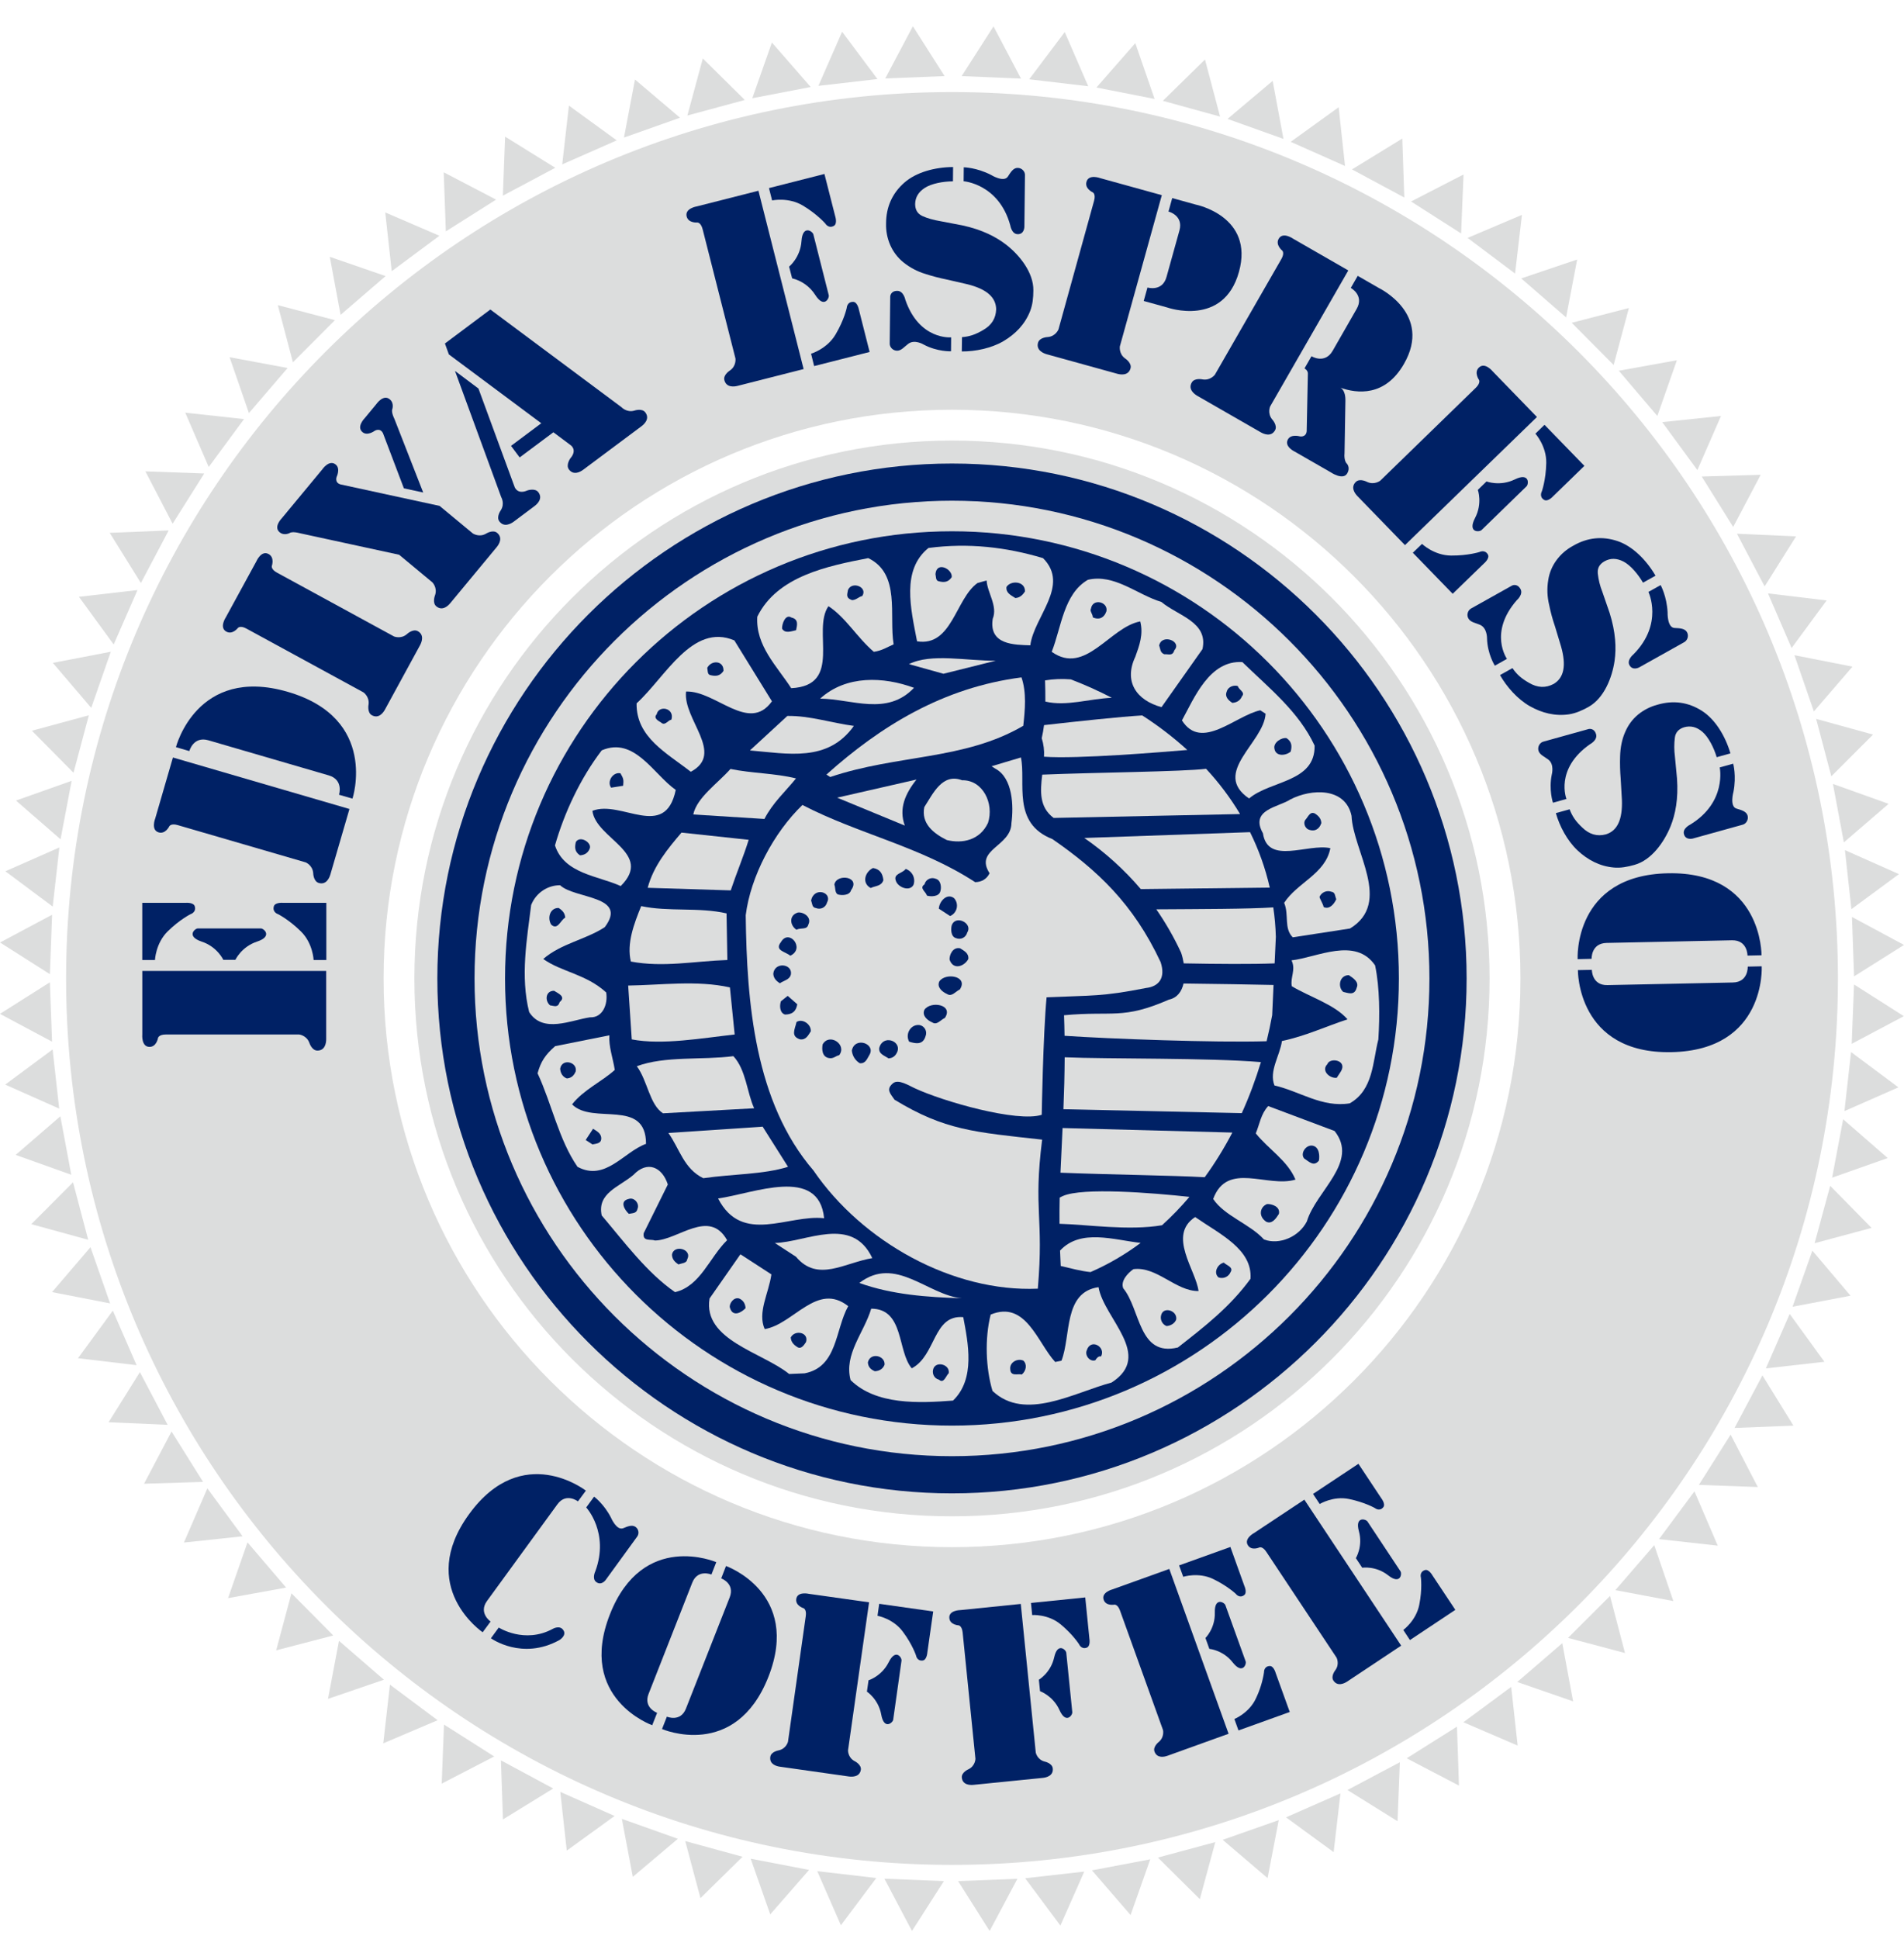 <svg width="56" height="57" viewBox="0 0 56 57" fill="none" xmlns="http://www.w3.org/2000/svg">
<g clip-path="url(#clip0_238_11811)">
<mask id="mask0_238_11811" style="mask-type:luminance" maskUnits="userSpaceOnUse" x="-104" y="-148" width="263" height="373">
<path d="M-103.884 -147.871H158.526V224.531H-103.884V-147.871Z" fill="white"/>
</mask>
<g mask="url(#mask0_238_11811)">
<path d="M27.998 45.488C18.767 45.488 11.282 38.001 11.282 28.768C11.282 19.534 18.767 12.047 27.998 12.047C37.233 12.047 44.719 19.534 44.719 28.768C44.719 38.001 37.233 45.488 27.998 45.488ZM54.057 28.768C54.057 14.376 42.389 2.707 27.998 2.707C13.61 2.707 1.944 14.376 1.944 28.768C1.944 43.16 13.61 54.829 27.998 54.829C42.389 54.829 54.057 43.16 54.057 28.768Z" fill="#DCDDDD"/>
<path d="M27.998 44.581C36.73 44.581 43.811 37.502 43.811 28.768C43.811 20.033 36.73 12.953 27.998 12.953C19.267 12.953 12.188 20.033 12.188 28.768C12.188 37.502 19.267 44.581 27.998 44.581Z" fill="#DCDDDD"/>
<path d="M49.967 43.657L51.7 43.72L50.901 42.179L49.967 43.657ZM47.511 46.751L49.216 47.072L48.654 45.429L47.511 46.751ZM48.795 45.251L50.522 45.443L49.837 43.847L48.795 45.251ZM51.016 41.982L52.748 41.915L51.836 40.438L51.016 41.982ZM54.248 32.667L55.835 31.969L54.443 30.931L54.248 32.667ZM46.118 48.155L47.794 48.6L47.354 46.922L46.118 48.155ZM51.937 40.232L53.659 40.037L52.638 38.631L51.937 40.232ZM52.722 38.419L54.427 38.095L53.305 36.77L52.722 38.419ZM53.371 36.551L55.045 36.101L53.829 34.864L53.371 36.551ZM31.188 56.613L31.89 55.026L30.152 55.222L31.188 56.613ZM44.625 49.452L46.268 50.021L45.95 48.311L44.625 49.452ZM33.252 56.303L33.831 54.665L32.117 54.99L33.252 56.303ZM29.107 56.772L29.924 55.238L28.18 55.306L29.107 56.772ZM35.289 55.836L35.744 54.159L34.056 54.614L35.289 55.836ZM43.041 50.635L44.637 51.322L44.447 49.596L43.041 50.635ZM41.373 51.695L42.911 52.498L42.852 50.764L41.373 51.695ZM39.225 54.454L39.425 52.727L37.824 53.431L39.225 54.454ZM37.282 55.218L37.61 53.513L35.962 54.092L37.282 55.218ZM41.104 53.545L41.172 51.811L39.631 52.628L41.104 53.545ZM53.886 34.624L55.52 34.047L54.21 32.907L53.886 34.624ZM43.045 5.13L41.502 5.924L42.974 6.864L43.045 5.13ZM44.763 6.317L43.165 6.995L44.561 8.043L44.763 6.317ZM46.062 9.332L46.387 7.63L44.742 8.186L46.062 9.332ZM47.46 10.731L47.909 9.056L46.227 9.49L47.46 10.731ZM31.316 0.943L30.27 2.331L32.007 2.536L31.316 0.943ZM41.244 4.074L39.764 4.981L41.303 5.807L41.244 4.074ZM35.441 1.75L34.202 2.964L35.884 3.428L35.441 1.75ZM33.391 1.269L32.248 2.573L33.959 2.909L33.391 1.269ZM39.372 3.153L37.962 4.17L39.56 4.88L39.372 3.153ZM48.745 12.23L49.32 10.592L47.612 10.9L48.745 12.23ZM37.431 2.378L36.104 3.496L37.749 4.084L37.431 2.378ZM54.231 24.767L55.547 23.634L53.91 23.048L54.231 24.767ZM54.453 26.73L55.851 25.7L54.263 24.994L54.453 26.73ZM54.531 28.706L56 27.782L54.47 26.959L54.531 28.706ZM54.462 30.689L55.995 29.876L54.53 28.944L54.462 30.689ZM50.976 15.493L51.785 13.959L50.051 14.01L50.976 15.493ZM49.923 13.821L50.617 12.23L48.889 12.411L49.923 13.821ZM51.901 17.241L52.825 15.77L51.087 15.692L51.901 17.241ZM53.349 20.917L54.484 19.6L52.778 19.264L53.349 20.917ZM52.694 19.052L53.724 17.654L51.999 17.446L52.694 19.052ZM53.862 22.824L55.089 21.597L53.416 21.136L53.862 22.824ZM29.221 0.776L28.284 2.237L30.029 2.311L29.221 0.776Z" fill="#DCDDDD"/>
<path d="M18.612 55.181L19.937 54.062L18.29 53.476L18.612 55.181ZM12.991 52.44L14.535 51.641L13.059 50.704L12.991 52.44ZM14.793 53.492L16.271 52.583L14.733 51.756L14.793 53.492ZM16.67 54.409L18.076 53.391L16.479 52.683L16.67 54.409ZM26.823 56.772L27.761 55.306L26.012 55.235L26.823 56.772ZM11.273 51.255L12.871 50.576L11.469 49.53L11.273 51.255ZM24.732 56.604L25.773 55.215L24.037 55.014L24.732 56.604ZM20.602 55.806L21.84 54.59L20.154 54.129L20.602 55.806ZM22.654 56.284L23.796 54.977L22.079 54.647L22.654 56.284ZM3.319 38.534L2.294 39.933L4.017 40.137L3.319 38.534ZM1.467 28.88L-0.001 29.808L1.531 30.626L1.467 28.88ZM2.661 36.668L1.531 37.989L3.238 38.321L2.661 36.668ZM1.547 30.855L0.153 31.888L1.741 32.594L1.547 30.855ZM1.775 32.82L0.461 33.955L2.096 34.539L1.775 32.82ZM2.148 34.761L0.921 35.991L2.594 36.451L2.148 34.761ZM7.279 45.347L6.708 46.986L8.415 46.676L7.279 45.347ZM8.572 46.844L8.123 48.521L9.802 48.084L8.572 46.844ZM4.115 40.342L3.194 41.815L4.93 41.891L4.115 40.342ZM6.099 43.759L5.409 45.352L7.135 45.168L6.099 43.759ZM5.045 42.087L4.237 43.623L5.973 43.569L5.045 42.087ZM9.97 48.242L9.647 49.948L11.292 49.385L9.97 48.242ZM24.768 0.933L24.07 2.525L25.807 2.324L24.768 0.933ZM4.961 15.595L3.227 15.666L4.144 17.141L4.961 15.595ZM6.007 13.921L4.276 13.858L5.077 15.398L6.007 13.921ZM7.177 12.322L5.449 12.133L6.139 13.73L7.177 12.322ZM8.459 10.82L6.753 10.502L7.321 12.145L8.459 10.82ZM4.044 17.348L2.322 17.547L3.344 18.948L4.044 17.348ZM1.746 24.916L0.158 25.616L1.55 26.654L1.746 24.916ZM2.107 22.957L0.47 23.537L1.781 24.676L2.107 22.957ZM3.259 19.162L1.554 19.489L2.683 20.812L3.259 19.162ZM2.613 21.03L0.939 21.484L2.162 22.72L2.613 21.03ZM9.851 9.413L8.172 8.972L8.615 10.651L9.851 9.413ZM20.671 1.719L20.217 3.396L21.906 2.939L20.671 1.719ZM22.703 1.25L22.126 2.888L23.844 2.558L22.703 1.25ZM11.341 8.117L9.7 7.551L10.017 9.257L11.341 8.117ZM26.849 0.772L26.037 2.307L27.782 2.237L26.849 0.772ZM1.532 26.894L0.001 27.71L1.467 28.641L1.532 26.894ZM18.676 2.338L18.352 4.045L20 3.461L18.676 2.338ZM14.591 5.869L13.051 5.066L13.113 6.803L14.591 5.869ZM12.924 6.932L11.331 6.246L11.521 7.973L12.924 6.932ZM14.856 4.017L14.79 5.753L16.331 4.933L14.856 4.017ZM16.733 3.105L16.536 4.833L18.139 4.127L16.733 3.105Z" fill="#DCDDDD"/>
<path d="M27.998 41.914C35.259 41.914 41.144 36.027 41.144 28.767C41.144 21.505 35.259 15.62 27.998 15.62C20.738 15.62 14.854 21.505 14.854 28.767C14.854 36.027 20.738 41.914 27.998 41.914Z" fill="#002165"/>
<path d="M35.367 19.085L34.162 20.791C33.415 20.587 33.049 20.033 33.391 19.311C33.511 18.98 33.634 18.649 33.536 18.27C32.634 18.44 31.925 19.87 30.933 19.164C31.22 18.434 31.282 17.465 31.995 17.047C32.777 16.862 33.447 17.485 34.157 17.697C34.648 18.108 35.544 18.284 35.367 19.085Z" fill="#DCDDDD"/>
<path d="M38.665 21.921C38.684 23.006 37.37 22.94 36.737 23.476C35.623 22.717 37.174 21.835 37.223 20.984L37.067 20.883C36.337 21.038 35.337 22.091 34.763 21.18C35.121 20.531 35.57 19.404 36.54 19.466C37.333 20.236 38.205 20.93 38.665 21.921Z" fill="#DCDDDD"/>
<path d="M30.303 18.973C29.841 18.957 29.077 18.964 29.198 18.193C29.351 17.817 29.037 17.424 29.018 17.066L28.749 17.142C28.101 17.605 28.001 19.021 26.972 18.855C26.785 17.884 26.509 16.757 27.308 16.111C28.48 15.956 29.594 16.085 30.678 16.41C31.478 17.215 30.41 18.128 30.303 18.973Z" fill="#DCDDDD"/>
<path d="M39.751 23.985C39.797 25.026 40.958 26.536 39.706 27.299L38.022 27.558C37.755 27.293 37.918 26.895 37.769 26.544C38.158 25.945 38.984 25.694 39.128 24.937C38.467 24.791 37.287 25.442 37.145 24.498C36.749 23.799 37.614 23.731 37.948 23.506C38.568 23.184 39.572 23.143 39.751 23.985Z" fill="#DCDDDD"/>
<path d="M26.283 18.944C26.109 19.018 25.942 19.131 25.701 19.164C25.212 18.75 24.877 18.154 24.366 17.822C23.87 18.539 24.803 20.156 23.271 20.233C22.844 19.576 22.221 18.982 22.273 18.131C22.861 16.936 24.346 16.641 25.537 16.409C26.496 16.873 26.142 18.096 26.283 18.944Z" fill="#DCDDDD"/>
<path d="M40.54 30.56C40.372 31.207 40.397 32.043 39.698 32.439C38.885 32.572 38.227 32.083 37.484 31.914C37.316 31.49 37.644 31.041 37.704 30.607C38.399 30.46 38.99 30.18 39.633 29.969C39.253 29.533 38.541 29.321 37.995 28.997C37.941 28.743 38.121 28.512 37.986 28.235C38.734 28.152 39.863 27.533 40.444 28.383C40.582 29.041 40.584 29.863 40.54 30.56Z" fill="#DCDDDD"/>
<path d="M22.704 20.619C22.026 21.567 21.05 20.301 20.178 20.332C20.084 21.154 21.329 22.153 20.317 22.691C19.606 22.135 18.708 21.677 18.723 20.679C19.573 19.907 20.361 18.307 21.598 18.828L22.704 20.619Z" fill="#DCDDDD"/>
<path d="M38.438 35.909C38.21 36.359 37.632 36.613 37.177 36.442C36.753 35.98 36.017 35.752 35.682 35.251C36.093 34.13 37.276 34.931 38.102 34.681C37.869 34.119 37.299 33.781 36.935 33.322C37.049 33.049 37.082 32.756 37.3 32.519L39.252 33.252C39.98 34.167 38.707 35.012 38.438 35.909Z" fill="#DCDDDD"/>
<path d="M19.875 23.224C19.562 24.724 18.27 23.506 17.424 23.839C17.523 24.659 19.235 25.08 18.256 26.051C17.601 25.75 16.595 25.695 16.323 24.856C16.596 23.899 17.07 22.882 17.698 22.061C18.661 21.647 19.223 22.77 19.875 23.224Z" fill="#DCDDDD"/>
<path d="M36.779 37.598C36.171 38.432 35.415 39.013 34.644 39.617C33.482 39.9 33.547 38.492 33.036 37.876C32.952 37.663 33.171 37.427 33.336 37.314C34.025 37.225 34.581 37.966 35.251 37.958C35.176 37.344 34.33 36.321 35.151 35.782C35.868 36.281 36.843 36.725 36.779 37.598Z" fill="#DCDDDD"/>
<path d="M17.787 27.259C17.232 27.624 16.494 27.743 15.978 28.195C16.517 28.579 17.236 28.636 17.829 29.179C17.886 29.531 17.721 29.928 17.353 29.91C16.796 29.991 15.967 30.395 15.563 29.754C15.301 28.702 15.496 27.628 15.622 26.608C15.772 26.232 16.129 26.023 16.474 26.027C16.904 26.433 18.488 26.327 17.787 27.259Z" fill="#DCDDDD"/>
<path d="M32.693 40.648C31.588 40.941 30.146 41.799 29.191 40.894C28.992 40.228 28.96 39.355 29.137 38.65C30.174 38.22 30.517 39.485 31.035 40.043L31.22 40.005C31.505 39.277 31.271 37.989 32.31 37.844C32.466 38.765 33.937 39.849 32.693 40.648Z" fill="#DCDDDD"/>
<path d="M18.082 31.457C17.697 31.805 17.172 32.032 16.826 32.469C17.432 33.084 18.999 32.276 19.001 33.63C18.344 33.866 17.804 34.745 16.986 34.306C16.433 33.506 16.231 32.46 15.811 31.556C15.907 31.209 16.038 31.01 16.329 30.757L17.923 30.439C17.9 30.769 18.027 31.105 18.082 31.457Z" fill="#DCDDDD"/>
<path d="M28.03 41.178C27.032 41.255 25.765 41.313 25.017 40.575C24.817 39.812 25.411 39.189 25.624 38.476C26.599 38.479 26.386 39.729 26.817 40.23C27.538 39.849 27.436 38.648 28.331 38.725C28.473 39.48 28.696 40.539 28.03 41.178Z" fill="#DCDDDD"/>
<path d="M18.933 36.255C18.893 36.513 19.141 36.423 19.265 36.472C19.933 36.464 20.862 35.522 21.385 36.463C20.862 36.975 20.601 37.813 19.854 37.99C19.026 37.419 18.357 36.511 17.697 35.734C17.557 35.076 18.208 34.9 18.629 34.544C19.035 34.113 19.475 34.307 19.642 34.825L18.933 36.255Z" fill="#DCDDDD"/>
<path d="M24.947 38.402C24.56 39.097 24.637 40.188 23.666 40.377L23.21 40.396C22.425 39.758 20.669 39.403 20.869 38.177L21.777 36.877L22.688 37.468C22.611 38.02 22.273 38.588 22.491 39.076C23.341 38.936 24.032 37.679 24.947 38.402Z" fill="#DCDDDD"/>
<path d="M26.734 19.526C27.39 19.197 28.433 19.434 29.29 19.425L27.748 19.809L26.734 19.526Z" fill="#DCDDDD"/>
<path d="M30.096 21.339C28.362 22.354 26.397 22.178 24.418 22.845L24.307 22.773C25.897 21.349 27.738 20.213 30.044 19.916C30.195 20.36 30.149 20.867 30.096 21.339Z" fill="#DCDDDD"/>
<path d="M26.883 20.222C26.085 21.061 25.061 20.551 24.122 20.54C24.89 19.842 25.991 19.894 26.883 20.222Z" fill="#DCDDDD"/>
<path d="M30.954 24.67C32.267 25.579 33.332 26.567 34.136 28.287C34.291 28.757 34.079 29.006 33.705 29.048C32.403 29.304 32.143 29.261 30.782 29.321C30.679 30.426 30.639 32.776 30.639 32.776C29.924 33.007 27.738 32.386 26.896 31.991C26.749 31.928 26.417 31.707 26.257 31.855C26.046 32.035 26.198 32.164 26.309 32.332C27.791 33.232 28.652 33.285 30.651 33.506C30.388 35.606 30.706 35.767 30.524 37.888C28.027 37.996 25.363 36.516 23.925 34.413C22.2 32.409 21.963 29.48 21.933 26.906C22.076 25.766 22.759 24.477 23.601 23.667C25.251 24.523 27.063 24.882 28.681 25.936C28.873 25.933 29.024 25.843 29.105 25.674C28.648 24.968 29.742 24.89 29.748 24.201C29.815 23.709 29.792 22.873 29.274 22.599L29.164 22.528L30.027 22.27C30.183 23.001 29.748 24.201 30.954 24.67Z" fill="#DCDDDD"/>
<path d="M29.059 24.193C28.822 24.702 28.311 24.811 27.847 24.698C27.443 24.497 27.091 24.207 27.185 23.73C27.443 23.331 27.716 22.721 28.296 22.94C28.905 22.927 29.244 23.62 29.059 24.193Z" fill="#DCDDDD"/>
<path d="M25.114 21.342C24.346 22.422 23.164 22.155 22.056 22.064L23.158 21.049C23.826 21.04 24.444 21.254 25.114 21.342Z" fill="#DCDDDD"/>
<path d="M26.612 24.273L24.622 23.452L26.956 22.919C26.624 23.334 26.429 23.777 26.612 24.273Z" fill="#DCDDDD"/>
<path d="M23.412 22.886C23.095 23.278 22.725 23.605 22.483 24.078L20.39 23.946C20.496 23.446 21.113 23.029 21.484 22.608C22.121 22.739 22.789 22.731 23.412 22.886Z" fill="#DCDDDD"/>
<path d="M21.492 26.178L19.05 26.102C19.22 25.455 19.648 24.945 20.044 24.479L22.02 24.691C21.884 25.139 21.656 25.684 21.492 26.178Z" fill="#DCDDDD"/>
<path d="M21.393 28.225C20.426 28.257 19.511 28.45 18.555 28.27C18.426 27.744 18.646 27.161 18.859 26.64C19.662 26.813 20.547 26.666 21.369 26.854L21.393 28.225Z" fill="#DCDDDD"/>
<path d="M21.608 30.415C20.656 30.52 19.477 30.732 18.581 30.559L18.476 28.976C19.43 28.964 20.504 28.813 21.468 29.031L21.608 30.415Z" fill="#DCDDDD"/>
<path d="M22.181 32.584L19.5 32.732C19.101 32.474 19.049 31.778 18.73 31.348C19.563 31.039 20.641 31.172 21.57 31.052C21.942 31.451 21.972 32.133 22.181 32.584Z" fill="#DCDDDD"/>
<path d="M23.177 34.305C22.459 34.532 21.559 34.514 20.685 34.64C20.112 34.361 19.988 33.776 19.659 33.31L22.431 33.125L23.177 34.305Z" fill="#DCDDDD"/>
<path d="M24.239 35.817C23.183 35.697 21.83 36.613 21.12 35.236C22.157 35.093 24.084 34.265 24.239 35.817Z" fill="#DCDDDD"/>
<path d="M25.274 37.72C26.343 36.902 27.278 38.078 28.291 38.17C27.273 38.138 26.247 38.068 25.274 37.72Z" fill="#DCDDDD"/>
<path d="M25.656 36.99C24.842 37.123 24.049 37.712 23.411 36.949L22.789 36.545C23.72 36.52 25.061 35.721 25.656 36.99Z" fill="#DCDDDD"/>
<path d="M32.7 20.516C32.31 20.312 31.905 20.132 31.494 19.974C31.241 19.953 30.987 19.963 30.737 20.004C30.743 20.212 30.748 20.42 30.746 20.627C31.368 20.775 32.052 20.541 32.7 20.516Z" fill="#DCDDDD"/>
<path d="M34.921 22.05C34.508 21.675 34.064 21.335 33.595 21.034C32.952 21.072 31.7 21.206 30.707 21.319C30.691 21.448 30.668 21.577 30.639 21.704C30.695 21.88 30.718 22.064 30.706 22.248C31.693 22.32 34.178 22.111 34.921 22.05Z" fill="#DCDDDD"/>
<path d="M35.473 22.603C34.788 22.689 32.214 22.71 30.654 22.775C30.596 23.261 30.561 23.73 30.99 24.048L36.473 23.934C36.187 23.457 35.852 23.011 35.473 22.603Z" fill="#DCDDDD"/>
<path d="M36.766 24.466L31.891 24.637C32.508 25.064 33.066 25.569 33.553 26.14L37.346 26.096C37.218 25.531 37.023 24.984 36.766 24.466Z" fill="#DCDDDD"/>
<path d="M37.489 28.324L37.525 27.545C37.517 27.249 37.491 26.96 37.449 26.678C36.702 26.727 35.304 26.726 34.009 26.735C34.277 27.122 34.522 27.543 34.739 28.011C34.771 28.105 34.797 28.212 34.816 28.324C35.82 28.343 36.81 28.35 37.489 28.324Z" fill="#DCDDDD"/>
<path d="M34.38 29.39C33.011 29.986 32.742 29.715 31.295 29.849C31.302 30.057 31.308 30.258 31.31 30.453C32.635 30.543 35.726 30.658 37.253 30.613C37.315 30.359 37.37 30.104 37.417 29.847L37.457 28.959C36.801 28.946 35.819 28.926 34.81 28.916C34.757 29.148 34.627 29.337 34.38 29.39Z" fill="#DCDDDD"/>
<path d="M31.277 32.612L36.523 32.727C36.745 32.239 36.93 31.737 37.086 31.227C35.584 31.098 32.582 31.138 31.314 31.085C31.311 31.594 31.298 32.103 31.277 32.612Z" fill="#DCDDDD"/>
<path d="M31.19 34.478C32.64 34.536 34.498 34.558 35.433 34.611C35.734 34.198 36.005 33.758 36.245 33.298L31.252 33.165C31.23 33.607 31.209 34.04 31.19 34.478Z" fill="#DCDDDD"/>
<path d="M31.258 35.165C31.227 35.179 31.196 35.194 31.167 35.212C31.162 35.462 31.159 35.717 31.162 35.98C31.959 36.001 33.204 36.19 34.177 36.023C34.462 35.765 34.732 35.486 34.983 35.189C33.904 35.071 31.834 34.904 31.258 35.165Z" fill="#DCDDDD"/>
<path d="M31.178 36.768C31.183 36.916 31.19 37.068 31.198 37.221C31.497 37.289 31.791 37.373 32.075 37.4C32.602 37.169 33.095 36.882 33.549 36.542C32.764 36.456 31.783 36.115 31.178 36.768Z" fill="#DCDDDD"/>
<path d="M34.542 19.115C34.486 19.298 34.374 19.227 34.243 19.235C34.115 19.186 34.13 19.067 34.092 18.98C34.169 18.619 34.773 18.855 34.542 19.115Z" fill="#002165"/>
<path d="M36.529 20.471C36.478 20.596 36.375 20.656 36.245 20.665C36.133 20.593 36.017 20.484 36.079 20.337C36.122 20.176 36.307 20.136 36.407 20.171C36.432 20.282 36.637 20.352 36.529 20.471Z" fill="#002165"/>
<path d="M32.542 17.971C32.471 18.178 32.311 18.231 32.142 18.151C32.142 18.056 32.043 17.962 32.087 17.896C32.136 17.579 32.597 17.692 32.542 17.971Z" fill="#002165"/>
<path d="M37.961 22.098C37.815 22.223 37.516 22.249 37.483 22.008C37.446 21.825 37.702 21.675 37.839 21.702C37.995 21.804 38.004 21.936 37.961 22.098Z" fill="#002165"/>
<path d="M30.146 17.389C30.073 17.5 29.995 17.573 29.863 17.583C29.729 17.496 29.582 17.433 29.602 17.257C29.73 17.055 30.156 17.082 30.146 17.389Z" fill="#002165"/>
<path d="M27.992 16.968C27.891 17.122 27.762 17.131 27.601 17.087C27.518 17.067 27.53 16.949 27.514 16.877C27.548 16.489 28.02 16.733 27.992 16.968Z" fill="#002165"/>
<path d="M38.863 24.199C38.794 24.405 38.635 24.46 38.465 24.38C38.377 24.323 38.331 24.198 38.388 24.11C38.48 24.013 38.524 23.851 38.671 23.916C38.782 23.987 38.856 24.067 38.863 24.199Z" fill="#002165"/>
<path d="M39.302 26.437C39.237 26.584 39.1 26.747 38.931 26.668C38.907 26.559 38.824 26.441 38.809 26.37C38.837 26.305 38.888 26.252 38.953 26.224C39.019 26.195 39.092 26.193 39.159 26.218C39.277 26.232 39.262 26.349 39.302 26.437Z" fill="#002165"/>
<path d="M25.36 17.524C25.25 17.548 25.193 17.637 25.061 17.645C24.856 17.574 24.927 17.463 24.94 17.347C25.054 17.073 25.532 17.259 25.36 17.524Z" fill="#002165"/>
<path d="M39.901 29.042C39.838 29.285 39.648 29.191 39.508 29.163C39.342 29.027 39.385 28.674 39.671 28.67C39.802 28.757 39.981 28.873 39.901 29.042Z" fill="#002165"/>
<path d="M23.414 18.529C23.267 18.56 23.093 18.636 23.002 18.483C22.994 18.35 23.101 18.04 23.276 18.156C23.499 18.205 23.443 18.388 23.414 18.529Z" fill="#002165"/>
<path d="M39.445 31.489L39.316 31.688C39.109 31.713 38.851 31.48 39.039 31.288C39.109 31.082 39.624 31.164 39.445 31.489Z" fill="#002165"/>
<path d="M21.279 19.725C21.178 19.881 21.046 19.889 20.885 19.847C20.803 19.826 20.817 19.709 20.802 19.635C20.924 19.399 21.291 19.416 21.279 19.725Z" fill="#002165"/>
<path d="M27.656 26.209C27.614 26.37 27.364 26.366 27.26 26.33C27.238 26.22 27.024 26.111 27.192 26.001C27.2 25.967 27.215 25.935 27.237 25.908C27.259 25.881 27.287 25.858 27.318 25.843C27.349 25.827 27.383 25.818 27.418 25.817C27.453 25.816 27.488 25.823 27.52 25.836C27.682 25.878 27.693 26.106 27.656 26.209Z" fill="#002165"/>
<path d="M19.748 21.157C19.638 21.181 19.559 21.351 19.442 21.242C19.376 21.198 19.205 21.12 19.314 21.001C19.371 20.722 19.847 20.811 19.748 21.157Z" fill="#002165"/>
<path d="M27.944 26.932L27.613 26.716C27.623 26.503 27.855 26.243 28.063 26.409C28.098 26.448 28.123 26.495 28.136 26.546C28.149 26.597 28.149 26.65 28.138 26.701C28.126 26.753 28.102 26.8 28.069 26.84C28.035 26.881 27.992 26.912 27.944 26.932Z" fill="#002165"/>
<path d="M26.869 26.012C26.761 26.227 26.407 26.09 26.348 25.894C26.267 25.682 26.552 25.678 26.637 25.547C26.683 25.562 26.725 25.586 26.762 25.618C26.798 25.649 26.828 25.688 26.85 25.731C26.871 25.774 26.884 25.821 26.887 25.869C26.891 25.918 26.885 25.966 26.869 26.012Z" fill="#002165"/>
<path d="M38.791 34.123C38.64 34.307 38.514 34.162 38.358 34.06C38.234 33.916 38.406 33.651 38.604 33.683C38.804 33.719 38.818 33.982 38.791 34.123Z" fill="#002165"/>
<path d="M28.448 27.416C28.439 27.451 28.424 27.482 28.402 27.51C28.381 27.537 28.353 27.56 28.322 27.576C28.291 27.591 28.256 27.6 28.221 27.601C28.186 27.602 28.151 27.595 28.119 27.582C27.957 27.541 27.961 27.29 27.998 27.188C28.126 26.894 28.619 27.152 28.448 27.416Z" fill="#002165"/>
<path d="M25.982 25.876C25.925 26.059 25.749 26.04 25.608 26.108C25.331 25.956 25.451 25.625 25.677 25.52C25.876 25.554 25.958 25.671 25.982 25.876Z" fill="#002165"/>
<path d="M28.48 28.195C28.369 28.409 28.037 28.536 27.929 28.215C27.918 28.084 28.02 27.832 28.24 27.881C28.35 27.954 28.498 28.018 28.48 28.195Z" fill="#002165"/>
<path d="M25.031 26.172C24.99 26.335 24.74 26.33 24.637 26.295C24.548 26.237 24.576 26.096 24.54 26.008C24.6 25.673 25.328 25.767 25.031 26.172Z" fill="#002165"/>
<path d="M24.325 26.532C24.317 26.566 24.302 26.598 24.28 26.625C24.259 26.652 24.231 26.675 24.2 26.691C24.169 26.706 24.135 26.715 24.1 26.716C24.065 26.717 24.03 26.711 23.998 26.697C23.879 26.683 23.893 26.567 23.856 26.479C23.937 26.059 24.489 26.23 24.325 26.532Z" fill="#002165"/>
<path d="M18.328 23.102L17.974 23.158C17.842 22.976 18.029 22.688 18.249 22.736C18.339 22.89 18.346 22.927 18.328 23.102Z" fill="#002165"/>
<path d="M37.615 35.69C37.529 35.824 37.413 36 37.244 35.921C37.001 35.761 37.055 35.483 37.267 35.4C37.398 35.393 37.663 35.47 37.615 35.69Z" fill="#002165"/>
<path d="M23.774 27.184C23.733 27.346 23.564 27.267 23.424 27.334C23.226 27.204 23.2 26.904 23.472 26.828C23.639 26.811 23.883 26.969 23.774 27.184Z" fill="#002165"/>
<path d="M27.793 29.925C27.655 29.993 27.556 30.148 27.42 30.06C27.272 29.996 27.111 29.858 27.189 29.689C27.363 29.423 28.052 29.526 27.793 29.925Z" fill="#002165"/>
<path d="M28.231 29.09C28.093 29.159 27.992 29.313 27.859 29.227C27.711 29.162 27.548 29.024 27.627 28.855C27.8 28.589 28.491 28.691 28.231 29.09Z" fill="#002165"/>
<path d="M23.244 28.099C23.101 27.976 22.772 27.95 22.968 27.699C23.205 27.286 23.695 27.888 23.244 28.099Z" fill="#002165"/>
<path d="M27.221 30.468C27.143 30.732 26.923 30.683 26.739 30.626C26.611 30.386 26.801 30.098 27.055 30.139C27.09 30.147 27.121 30.163 27.149 30.184C27.176 30.206 27.199 30.233 27.215 30.265C27.23 30.296 27.239 30.33 27.24 30.365C27.241 30.4 27.235 30.435 27.221 30.468Z" fill="#002165"/>
<path d="M23.262 28.648C23.223 28.81 23.053 28.826 22.936 28.91C22.824 28.835 22.75 28.756 22.744 28.626C22.782 28.272 23.312 28.332 23.262 28.648Z" fill="#002165"/>
<path d="M17.343 24.953C17.292 25.081 17.192 25.139 17.059 25.147C16.904 25.046 16.897 24.914 16.938 24.753C17.068 24.552 17.422 24.784 17.343 24.953Z" fill="#002165"/>
<path d="M26.397 30.909C26.349 31.034 26.27 31.107 26.136 31.117C26.002 31.03 25.841 30.988 25.86 30.811C25.967 30.407 26.503 30.599 26.397 30.909Z" fill="#002165"/>
<path d="M36.191 37.405C36.163 37.471 36.111 37.523 36.045 37.551C35.98 37.579 35.906 37.581 35.839 37.557C35.678 37.418 35.813 37.162 35.996 37.122C36.07 37.203 36.29 37.251 36.191 37.405Z" fill="#002165"/>
<path d="M25.577 31.005C25.506 31.117 25.463 31.279 25.286 31.259C25.221 31.219 25.166 31.165 25.126 31.101C25.086 31.036 25.061 30.963 25.054 30.887C25.139 30.468 25.756 30.681 25.577 31.005Z" fill="#002165"/>
<path d="M23.449 29.526C23.414 29.724 23.321 29.822 23.093 29.829C22.932 29.788 22.922 29.561 22.97 29.436L23.168 29.279L23.449 29.526Z" fill="#002165"/>
<path d="M24.683 31.023C24.573 31.046 24.515 31.134 24.377 31.107C24.177 31.072 24.168 30.846 24.195 30.706C24.39 30.359 24.92 30.706 24.683 31.023Z" fill="#002165"/>
<path d="M23.847 30.321C23.774 30.432 23.71 30.579 23.534 30.559C23.247 30.468 23.378 30.268 23.427 30.048C23.595 29.936 23.86 30.108 23.847 30.321Z" fill="#002165"/>
<path d="M16.625 26.979C16.488 27.045 16.402 27.368 16.209 27.181C16.09 26.977 16.182 26.689 16.43 26.695C16.543 26.766 16.615 26.846 16.625 26.979Z" fill="#002165"/>
<path d="M34.594 38.795C34.558 38.899 34.442 38.979 34.309 38.987C34.243 38.961 34.191 38.909 34.163 38.844C34.135 38.779 34.134 38.705 34.16 38.639C34.243 38.411 34.633 38.537 34.594 38.795Z" fill="#002165"/>
<path d="M16.463 29.458C16.407 29.642 16.295 29.57 16.177 29.557C16.016 29.419 16.047 29.126 16.297 29.13C16.408 29.202 16.658 29.302 16.463 29.458Z" fill="#002165"/>
<path d="M32.383 39.881C32.302 39.859 32.245 39.947 32.216 39.992C32.056 40.048 31.9 39.849 31.963 39.703C32.077 39.335 32.535 39.602 32.383 39.881Z" fill="#002165"/>
<path d="M16.933 31.498C16.882 31.624 16.803 31.698 16.67 31.707C16.544 31.657 16.487 31.554 16.475 31.423C16.525 31.107 16.987 31.219 16.933 31.498Z" fill="#002165"/>
<path d="M30.051 40.413C29.95 40.377 29.724 40.484 29.713 40.258C29.688 40.051 29.929 39.926 30.098 40.003C30.217 40.112 30.182 40.309 30.051 40.413Z" fill="#002165"/>
<path d="M17.682 33.499C17.669 33.617 17.537 33.625 17.426 33.647L17.226 33.517L17.443 33.186C17.553 33.259 17.701 33.324 17.682 33.499Z" fill="#002165"/>
<path d="M27.904 40.373C27.823 40.445 27.761 40.69 27.62 40.566C27.458 40.523 27.406 40.363 27.453 40.237C27.539 40.009 27.943 40.115 27.904 40.373Z" fill="#002165"/>
<path d="M18.75 35.54C18.723 35.679 18.607 35.664 18.496 35.688C18.377 35.58 18.204 35.311 18.498 35.248C18.659 35.196 18.816 35.393 18.75 35.54Z" fill="#002165"/>
<path d="M26.017 40.122C25.968 40.249 25.865 40.307 25.733 40.316C25.607 40.266 25.533 40.185 25.526 40.055C25.594 39.752 26.036 39.849 26.017 40.122Z" fill="#002165"/>
<path d="M20.211 37.026C20.2 37.144 20.043 37.138 19.957 37.176C19.845 37.103 19.77 37.024 19.764 36.892C19.81 36.574 20.375 36.723 20.211 37.026Z" fill="#002165"/>
<path d="M23.706 39.458C23.648 39.546 23.563 39.678 23.452 39.605C23.34 39.535 23.267 39.454 23.257 39.323C23.378 39.086 23.796 39.17 23.706 39.458Z" fill="#002165"/>
<path d="M21.929 38.46C21.821 38.578 21.551 38.748 21.466 38.441C21.443 38.332 21.573 38.132 21.735 38.175C21.858 38.224 21.919 38.326 21.929 38.46Z" fill="#002165"/>
<path d="M13.957 28.767C13.957 21.022 20.256 14.721 27.998 14.721C35.743 14.721 42.042 21.022 42.042 28.767C42.042 36.511 35.743 42.813 27.998 42.813C20.256 42.813 13.957 36.511 13.957 28.767ZM12.863 28.767C12.863 37.116 19.653 43.906 27.998 43.906C36.345 43.906 43.136 37.116 43.136 28.767C43.136 20.419 36.345 13.628 27.998 13.628C19.653 13.628 12.863 20.419 12.863 28.767Z" fill="#002165"/>
<path d="M41.211 48.383L38.363 44.091L36.881 45.074C36.881 45.074 36.576 45.238 36.705 45.436C36.815 45.601 37.041 45.496 37.041 45.496C37.041 45.496 37.133 45.455 37.245 45.626L39.31 48.735C39.31 48.735 39.407 48.92 39.277 49.101C39.277 49.101 39.132 49.279 39.218 49.41C39.34 49.593 39.537 49.494 39.62 49.441L41.211 48.383Z" fill="#002165"/>
<path d="M40.627 44.051L39.954 43.037L38.618 43.923L38.815 44.219C38.815 44.219 39.215 43.975 39.678 44.072C40.145 44.169 40.438 44.338 40.438 44.338C40.438 44.338 40.571 44.449 40.683 44.316C40.762 44.223 40.627 44.051 40.627 44.051Z" fill="#002165"/>
<path d="M42.131 46.318L42.804 47.331L41.469 48.219L41.273 47.922C41.273 47.922 41.65 47.649 41.743 47.183C41.836 46.717 41.791 46.38 41.791 46.38C41.791 46.38 41.741 46.216 41.909 46.162C42.024 46.125 42.131 46.318 42.131 46.318Z" fill="#002165"/>
<path d="M39.878 45.81C39.878 45.81 40.091 45.468 39.968 45.021C39.846 44.575 40.168 44.658 40.219 44.732L41.19 46.197C41.241 46.273 41.19 46.602 40.829 46.316C40.465 46.03 40.065 46.092 40.065 46.092L39.878 45.81Z" fill="#002165"/>
<path d="M19.327 50.358C19.327 50.358 18.916 50.211 19.076 49.802L20.361 46.531C20.523 46.122 20.924 46.293 20.924 46.293L21.067 45.929C21.067 45.929 18.908 44.992 17.938 47.465C16.967 49.939 19.183 50.723 19.183 50.723L19.327 50.358Z" fill="#002165"/>
<path d="M19.614 50.471C19.614 50.471 20.015 50.643 20.175 50.234L21.462 46.963C21.621 46.553 21.212 46.406 21.212 46.406L21.353 46.042C21.353 46.042 23.571 46.825 22.601 49.299C21.627 51.771 19.471 50.835 19.471 50.835L19.614 50.471Z" fill="#002165"/>
<path d="M14.429 47.674C14.429 47.674 14.065 47.426 14.324 47.069L16.393 44.229C16.651 43.874 16.999 44.142 16.999 44.142L17.232 43.826C17.232 43.826 15.365 42.365 13.8 44.513C12.234 46.661 14.196 47.99 14.196 47.99L14.429 47.674Z" fill="#002165"/>
<path d="M17.51 46.195C17.928 45.061 17.242 44.32 17.242 44.32L17.473 44.003C17.473 44.003 17.76 44.212 17.968 44.616C17.968 44.616 18.134 45.01 18.331 44.93C18.459 44.877 18.593 44.821 18.693 44.893C18.736 44.924 18.765 44.97 18.775 45.022C18.785 45.074 18.774 45.127 18.745 45.171L17.81 46.457C17.81 46.457 17.686 46.627 17.535 46.512C17.403 46.412 17.51 46.195 17.51 46.195Z" fill="#002165"/>
<path d="M16.457 48.217C15.351 48.83 14.439 48.166 14.439 48.166L14.669 47.851C14.669 47.851 15.425 48.338 16.253 47.892C16.253 47.892 16.477 47.757 16.58 47.946C16.659 48.093 16.457 48.217 16.457 48.217Z" fill="#002165"/>
<path d="M24.967 52.23C25.065 52.243 25.286 52.247 25.319 52.032C25.34 51.876 25.131 51.776 25.131 51.776C24.935 51.67 24.942 51.461 24.942 51.461L25.561 47.109L23.791 46.86C23.791 46.86 23.453 46.779 23.419 47.013C23.392 47.209 23.632 47.282 23.632 47.282C23.632 47.282 23.728 47.313 23.699 47.514L23.176 51.209C23.176 51.209 23.125 51.413 22.906 51.461C22.906 51.461 22.676 51.497 22.656 51.655C22.625 51.871 22.84 51.929 22.938 51.942L24.967 52.23Z" fill="#002165"/>
<path d="M27.275 48.584L27.447 47.378L25.859 47.153L25.809 47.505C25.809 47.505 26.27 47.588 26.552 47.97C26.836 48.349 26.942 48.672 26.942 48.672C26.942 48.672 26.967 48.844 27.14 48.82C27.261 48.803 27.275 48.584 27.275 48.584Z" fill="#002165"/>
<path d="M25.545 49.402C25.545 49.402 25.931 49.285 26.138 48.871C26.342 48.457 26.528 48.733 26.515 48.824L26.27 50.563C26.255 50.651 26.001 50.867 25.919 50.412C25.837 49.955 25.498 49.736 25.498 49.736L25.545 49.402Z" fill="#002165"/>
<path d="M30.671 52.271C30.77 52.261 30.986 52.212 30.964 51.995C30.95 51.837 30.723 51.791 30.723 51.791C30.506 51.734 30.464 51.529 30.464 51.529L30.023 47.157L28.246 47.338C28.246 47.338 27.897 47.34 27.922 47.575C27.94 47.772 28.192 47.786 28.192 47.786C28.192 47.786 28.291 47.793 28.313 47.995L28.689 51.71C28.689 51.71 28.687 51.918 28.486 52.017C28.486 52.017 28.273 52.107 28.289 52.264C28.312 52.482 28.533 52.486 28.632 52.476L30.671 52.271Z" fill="#002165"/>
<path d="M32.041 48.177L31.919 46.966L30.323 47.128L30.358 47.483C30.358 47.483 30.826 47.451 31.192 47.754C31.558 48.056 31.738 48.344 31.738 48.344C31.738 48.344 31.805 48.504 31.966 48.441C32.08 48.394 32.041 48.177 32.041 48.177Z" fill="#002165"/>
<path d="M30.555 49.385C30.555 49.385 30.904 49.181 31.005 48.729C31.104 48.278 31.351 48.501 31.361 48.592L31.538 50.339C31.547 50.43 31.349 50.699 31.161 50.276C30.971 49.855 30.589 49.722 30.589 49.722L30.555 49.385Z" fill="#002165"/>
<path d="M36.135 50.974L34.391 46.128L32.718 46.729C32.718 46.729 32.382 46.817 32.462 47.038C32.528 47.224 32.775 47.178 32.775 47.178C32.775 47.178 32.872 47.16 32.941 47.351L34.206 50.864C34.206 50.864 34.254 51.066 34.086 51.211C34.086 51.211 33.902 51.35 33.956 51.498C34.03 51.703 34.246 51.654 34.338 51.621L36.135 50.974Z" fill="#002165"/>
<path d="M36.599 46.627L36.188 45.482L34.679 46.024L34.801 46.359C34.801 46.359 35.247 46.217 35.675 46.421C36.103 46.627 36.348 46.861 36.348 46.861C36.348 46.861 36.45 47.002 36.591 46.899C36.691 46.828 36.599 46.627 36.599 46.627Z" fill="#002165"/>
<path d="M37.52 49.188L37.934 50.334L36.426 50.876L36.305 50.54C36.305 50.54 36.74 50.366 36.939 49.934C37.055 49.691 37.136 49.433 37.177 49.167C37.177 49.167 37.166 48.993 37.342 48.982C37.463 48.975 37.52 49.188 37.52 49.188Z" fill="#002165"/>
<path d="M35.454 48.158C35.454 48.158 35.743 47.876 35.73 47.413C35.717 46.95 36.011 47.108 36.041 47.193L36.637 48.847C36.667 48.932 36.542 49.241 36.256 48.876C35.972 48.512 35.569 48.478 35.569 48.478L35.454 48.158Z" fill="#002165"/>
<path d="M12.353 18.972C12.403 18.881 12.488 18.666 12.287 18.556C12.141 18.477 11.967 18.645 11.967 18.645C11.79 18.797 11.588 18.712 11.588 18.712L8.148 16.837C7.959 16.734 7.996 16.636 7.996 16.636C7.996 16.636 8.083 16.389 7.9 16.289C7.683 16.17 7.54 16.504 7.54 16.504L6.642 18.149C6.642 18.149 6.439 18.451 6.657 18.57C6.839 18.67 6.998 18.462 6.998 18.462C6.998 18.462 7.064 18.38 7.25 18.482L10.691 20.357C10.691 20.357 10.871 20.481 10.84 20.713C10.84 20.713 10.793 20.95 10.938 21.029C11.141 21.139 11.274 20.951 11.324 20.859L12.353 18.972Z" fill="#002165"/>
<path d="M10.278 23.785L5.086 22.271L4.565 24.065C4.565 24.065 4.43 24.404 4.667 24.473C4.867 24.531 4.979 24.294 4.979 24.294C4.979 24.294 5.026 24.199 5.228 24.259L8.992 25.355C8.992 25.355 9.195 25.438 9.212 25.672C9.212 25.672 9.216 25.913 9.376 25.96C9.596 26.024 9.687 25.811 9.717 25.71L10.278 23.785Z" fill="#002165"/>
<path d="M9.971 23.366C9.971 23.366 10.113 22.927 9.669 22.797L6.129 21.765C5.686 21.636 5.569 22.082 5.569 22.082L5.175 21.967C5.175 21.967 5.785 19.56 8.465 20.341C11.144 21.122 10.367 23.48 10.367 23.48L9.971 23.366Z" fill="#002165"/>
<path d="M41.323 16.027L45.204 12.26L43.903 10.919C43.903 10.919 43.673 10.634 43.496 10.808C43.347 10.951 43.499 11.167 43.499 11.167C43.499 11.167 43.557 11.254 43.405 11.402L40.595 14.133C40.595 14.133 40.421 14.268 40.209 14.169C40.209 14.169 39.997 14.053 39.878 14.168C39.713 14.329 39.853 14.514 39.926 14.588L41.323 16.027Z" fill="#002165"/>
<path d="M45.683 14.588L46.6 13.697L45.427 12.49L45.159 12.75C45.159 12.75 45.488 13.115 45.478 13.613C45.468 14.112 45.348 14.447 45.348 14.447C45.348 14.447 45.259 14.606 45.417 14.698C45.531 14.761 45.683 14.588 45.683 14.588Z" fill="#002165"/>
<path d="M43.645 16.567L42.726 17.458L41.554 16.251L41.824 15.991C41.824 15.991 42.177 16.33 42.678 16.334C43.176 16.338 43.513 16.23 43.513 16.23C43.513 16.23 43.675 16.145 43.763 16.307C43.822 16.42 43.645 16.567 43.645 16.567Z" fill="#002165"/>
<path d="M43.721 14.155C43.721 14.155 44.117 14.308 44.554 14.095C44.99 13.883 44.966 14.233 44.898 14.298L43.575 15.584C43.507 15.65 43.159 15.663 43.382 15.233C43.609 14.803 43.466 14.403 43.466 14.403L43.721 14.155Z" fill="#002165"/>
<path d="M23.636 10.851L22.307 5.608L20.496 6.068C20.496 6.068 20.135 6.125 20.196 6.365C20.248 6.566 20.508 6.542 20.508 6.542C20.508 6.542 20.613 6.534 20.666 6.741L21.631 10.539C21.631 10.539 21.663 10.757 21.471 10.891C21.471 10.891 21.264 11.017 21.305 11.177C21.362 11.4 21.592 11.371 21.693 11.345L23.636 10.851Z" fill="#002165"/>
<path d="M24.564 6.355L24.248 5.115L22.617 5.53L22.709 5.893C22.709 5.893 23.189 5.789 23.616 6.045C24.043 6.303 24.275 6.574 24.275 6.574C24.275 6.574 24.368 6.731 24.528 6.639C24.637 6.574 24.564 6.355 24.564 6.355Z" fill="#002165"/>
<path d="M25.263 9.109L25.577 10.348L23.945 10.763L23.855 10.399C23.855 10.399 24.325 10.261 24.577 9.831C24.831 9.401 24.904 9.053 24.904 9.053C24.904 9.053 24.911 8.871 25.095 8.875C25.223 8.88 25.263 9.109 25.263 9.109Z" fill="#002165"/>
<path d="M23.209 7.839C23.209 7.839 23.541 7.573 23.573 7.088C23.607 6.603 23.897 6.797 23.922 6.89L24.375 8.678C24.397 8.769 24.236 9.079 23.976 8.669C23.821 8.426 23.578 8.252 23.298 8.183L23.209 7.839Z" fill="#002165"/>
<path d="M46.812 28.19C46.812 28.19 46.792 27.733 47.252 27.723L50.941 27.645C51.402 27.637 51.397 28.095 51.397 28.095L51.809 28.086C51.809 28.086 51.843 25.617 49.056 25.675C46.267 25.733 46.401 28.2 46.401 28.2L46.812 28.19Z" fill="#002165"/>
<path d="M46.819 28.514C46.819 28.514 46.817 28.973 47.276 28.963L50.967 28.886C51.428 28.877 51.404 28.419 51.404 28.419L51.815 28.41C51.815 28.41 51.955 30.875 49.164 30.934C46.375 30.991 46.409 28.522 46.409 28.522L46.819 28.514Z" fill="#002165"/>
<path d="M32.86 10.989C32.96 11.017 33.19 11.052 33.251 10.829C33.295 10.67 33.092 10.539 33.092 10.539C32.901 10.402 32.937 10.183 32.937 10.183L34.171 5.738L32.362 5.238C32.362 5.238 32.02 5.108 31.955 5.347C31.899 5.547 32.141 5.656 32.141 5.656C32.141 5.656 32.235 5.702 32.178 5.906L31.132 9.683C31.132 9.683 31.052 9.889 30.817 9.909C30.817 9.909 30.577 9.916 30.53 10.076C30.47 10.297 30.685 10.386 30.786 10.415L32.86 10.989Z" fill="#002165"/>
<path d="M34.336 9.042L33.639 8.849L33.749 8.453C33.749 8.453 34.187 8.587 34.309 8.143L34.69 6.774C34.812 6.33 34.367 6.22 34.367 6.22L34.477 5.824L35.171 6.016C35.171 6.016 36.894 6.357 36.44 7.993C35.988 9.627 34.336 9.042 34.336 9.042Z" fill="#002165"/>
<path d="M29.715 6.63C29.381 5.404 28.342 5.329 28.342 5.329L28.346 4.919C28.346 4.919 28.72 4.923 29.144 5.141C29.144 5.141 29.525 5.378 29.645 5.189C29.724 5.066 29.802 4.935 29.931 4.936C30.06 4.938 30.148 5.047 30.146 5.143C30.146 5.257 30.129 6.671 30.129 6.671C30.129 6.671 30.127 6.891 29.929 6.885C29.754 6.88 29.715 6.63 29.715 6.63Z" fill="#002165"/>
<path d="M26.626 8.808C27.035 10.008 27.975 9.918 27.975 9.918L27.971 10.328C27.971 10.328 27.57 10.347 27.162 10.128C27.162 10.128 26.903 9.971 26.718 10.105C26.601 10.19 26.511 10.313 26.384 10.311C26.255 10.31 26.166 10.201 26.168 10.104C26.17 9.992 26.183 8.719 26.183 8.719C26.183 8.719 26.187 8.55 26.393 8.552C26.576 8.554 26.626 8.808 26.626 8.808Z" fill="#002165"/>
<path d="M28.294 9.912C28.508 9.896 28.68 9.842 28.913 9.705C29.165 9.562 29.29 9.361 29.299 9.092C29.292 8.738 29.017 8.499 28.456 8.358L27.846 8.218C27.633 8.175 27.422 8.12 27.215 8.053C26.979 7.982 26.759 7.865 26.567 7.71C26.399 7.573 26.267 7.398 26.181 7.2C26.096 7.002 26.055 6.789 26.061 6.574C26.061 6.088 26.242 5.682 26.6 5.368C26.943 5.067 27.489 4.915 28.032 4.911L28.028 5.331C27.735 5.333 27.396 5.397 27.202 5.523C27.012 5.645 26.919 5.803 26.916 6.002C26.918 6.171 26.987 6.285 27.13 6.352C27.276 6.418 27.456 6.469 27.665 6.504L28.308 6.627C28.89 6.753 29.304 6.968 29.602 7.201C29.988 7.504 30.4 8.012 30.393 8.538C30.392 8.755 30.373 8.955 30.297 9.149C30.148 9.528 29.871 9.819 29.515 10.029C29.16 10.238 28.687 10.336 28.288 10.333L28.294 9.912Z" fill="#002165"/>
<path d="M49.714 24.243C50.798 23.581 50.58 22.563 50.58 22.563L50.976 22.453C50.976 22.453 51.076 22.813 50.984 23.28C50.984 23.28 50.862 23.714 51.076 23.774C51.217 23.816 51.366 23.856 51.4 23.98C51.433 24.103 51.353 24.219 51.261 24.245L49.788 24.654C49.788 24.654 49.576 24.713 49.527 24.521C49.483 24.352 49.714 24.243 49.714 24.243Z" fill="#002165"/>
<path d="M46.761 21.883C45.722 22.613 46.072 23.49 46.072 23.49L45.675 23.601C45.675 23.601 45.547 23.22 45.642 22.766C45.642 22.766 45.721 22.474 45.542 22.335C45.426 22.245 45.284 22.193 45.249 22.07C45.216 21.947 45.295 21.831 45.389 21.806C45.496 21.776 46.724 21.434 46.724 21.434C46.724 21.434 46.886 21.39 46.944 21.59C46.991 21.766 46.761 21.883 46.761 21.883Z" fill="#002165"/>
<path d="M46.165 23.794C46.241 23.995 46.34 24.146 46.537 24.33C46.745 24.533 46.973 24.598 47.232 24.531C47.571 24.426 47.724 24.093 47.703 23.517L47.667 22.892C47.649 22.675 47.643 22.458 47.65 22.241C47.657 21.972 47.707 21.73 47.799 21.523C47.886 21.317 48.015 21.145 48.181 21.007C48.347 20.872 48.539 20.775 48.748 20.719C49.217 20.582 49.655 20.643 50.057 20.9C50.443 21.146 50.741 21.628 50.895 22.15L50.491 22.262C50.408 21.981 50.25 21.673 50.075 21.52C49.905 21.373 49.728 21.328 49.536 21.381C49.376 21.43 49.283 21.528 49.261 21.683C49.237 21.868 49.238 22.055 49.262 22.239L49.324 22.893C49.366 23.486 49.276 23.945 49.134 24.295C48.949 24.75 48.578 25.289 48.072 25.428C47.861 25.488 47.665 25.525 47.457 25.505C47.053 25.468 46.696 25.283 46.395 25C46.095 24.717 45.868 24.29 45.761 23.906L46.165 23.794Z" fill="#002165"/>
<path d="M48.04 19.241C48.937 18.341 48.483 17.403 48.483 17.403L48.842 17.202C48.842 17.202 49.023 17.528 49.047 18.004C49.047 18.004 49.031 18.454 49.253 18.463C49.399 18.47 49.554 18.474 49.617 18.586C49.644 18.634 49.651 18.691 49.638 18.745C49.624 18.799 49.591 18.846 49.544 18.876L48.211 19.622C48.211 19.622 48.018 19.729 47.924 19.554C47.843 19.401 48.04 19.241 48.04 19.241Z" fill="#002165"/>
<path d="M44.613 17.645C43.776 18.6 44.322 19.371 44.322 19.371L43.966 19.572C43.966 19.572 43.748 19.232 43.736 18.768C43.736 18.768 43.743 18.466 43.534 18.372C43.402 18.314 43.252 18.296 43.189 18.185C43.161 18.137 43.153 18.08 43.167 18.026C43.18 17.971 43.213 17.924 43.26 17.894L44.47 17.217C44.47 17.217 44.618 17.137 44.72 17.317C44.809 17.476 44.613 17.645 44.613 17.645Z" fill="#002165"/>
<path d="M44.484 19.643C44.606 19.821 44.738 19.943 44.972 20.077C45.222 20.223 45.46 20.234 45.698 20.107C46.001 19.926 46.071 19.565 45.914 19.009L45.733 18.411C45.663 18.206 45.606 17.996 45.563 17.783C45.505 17.543 45.496 17.294 45.537 17.05C45.57 16.836 45.656 16.633 45.787 16.459C45.914 16.289 46.077 16.149 46.269 16.046C46.689 15.802 47.131 15.757 47.582 15.911C48.015 16.059 48.418 16.457 48.692 16.926L48.324 17.131C48.178 16.88 47.955 16.616 47.748 16.509C47.547 16.407 47.364 16.405 47.19 16.503C47.043 16.587 46.979 16.704 46.994 16.862C47.014 17.047 47.059 17.228 47.128 17.401L47.342 18.021C47.521 18.587 47.541 19.054 47.488 19.428C47.417 19.915 47.183 20.524 46.724 20.782C46.534 20.888 46.351 20.97 46.145 21.002C45.744 21.061 45.352 20.965 44.993 20.761C44.636 20.558 44.314 20.195 44.118 19.848L44.484 19.643Z" fill="#002165"/>
<path d="M37.08 12.709C37.171 12.761 37.385 12.853 37.5 12.653C37.583 12.509 37.418 12.332 37.418 12.332C37.268 12.151 37.357 11.95 37.357 11.95L39.656 7.951L38.031 7.017C38.031 7.017 37.731 6.805 37.608 7.021C37.506 7.2 37.711 7.366 37.711 7.366C37.711 7.366 37.792 7.434 37.686 7.618L35.733 11.015C35.733 11.015 35.603 11.194 35.37 11.155C35.37 11.155 35.135 11.102 35.052 11.245C34.936 11.445 35.125 11.585 35.215 11.638L37.08 12.709Z" fill="#002165"/>
<path d="M39.545 13.32C39.525 13.536 39.601 13.618 39.601 13.618C39.601 13.618 39.731 13.731 39.624 13.918C39.5 14.133 39.136 13.884 39.136 13.884L38.086 13.281C38.086 13.281 37.758 13.13 37.882 12.915C37.974 12.755 38.228 12.829 38.228 12.829C38.228 12.829 38.409 12.869 38.432 12.681C38.432 12.681 38.465 11.086 38.467 10.985C38.47 10.885 38.368 10.831 38.368 10.831L38.573 10.474C38.573 10.474 38.964 10.714 39.195 10.315L39.901 9.083C40.132 8.683 39.729 8.465 39.729 8.465L39.933 8.11L40.557 8.469C40.557 8.469 42.139 9.229 41.293 10.699C40.736 11.67 39.912 11.573 39.418 11.397C39.418 11.397 39.578 11.448 39.571 11.787L39.545 13.32Z" fill="#002165"/>
<path d="M14.608 16.087C14.675 16.007 14.798 15.813 14.621 15.666C14.493 15.561 14.293 15.691 14.293 15.691C14.091 15.807 13.907 15.684 13.907 15.684L12.929 14.874L10.014 14.242C9.831 14.186 9.903 14.015 9.903 14.015C9.903 14.015 10.018 13.777 9.875 13.659C9.684 13.5 9.48 13.799 9.48 13.799L8.29 15.235C8.29 15.235 8.034 15.491 8.225 15.649C8.368 15.768 8.539 15.661 8.539 15.661C8.539 15.661 8.613 15.621 8.824 15.678L11.739 16.31L12.716 17.121C12.716 17.121 12.872 17.277 12.796 17.498C12.796 17.498 12.706 17.721 12.832 17.826C13.01 17.973 13.177 17.814 13.242 17.735L14.608 16.087Z" fill="#002165"/>
<path d="M11.07 11.88L10.728 12.293C10.728 12.293 10.472 12.549 10.663 12.706C10.806 12.825 11.018 12.668 11.018 12.668C11.018 12.668 11.174 12.565 11.263 12.734L11.879 14.357L12.447 14.48L11.603 12.323C11.508 12.128 11.533 12.047 11.533 12.047C11.533 12.047 11.607 11.858 11.463 11.74C11.274 11.581 11.07 11.88 11.07 11.88Z" fill="#002165"/>
<path d="M15.03 13.109L15.92 12.444L13.202 10.42L13.086 10.099L14.422 9.1L18.283 11.975C18.283 11.975 18.432 12.136 18.655 12.073C18.655 12.073 18.881 11.993 18.98 12.125C19.119 12.31 18.951 12.469 18.868 12.531L17.154 13.81C17.071 13.872 16.871 13.987 16.733 13.802C16.634 13.67 16.775 13.476 16.775 13.476C16.989 13.227 16.787 13.091 16.787 13.091L16.276 12.709L15.284 13.449L15.03 13.109Z" fill="#002165"/>
<path d="M15.51 14.42C15.218 14.549 15.138 14.323 15.138 14.323L14.072 11.423L13.382 10.906L14.742 14.617C14.742 14.617 14.854 14.806 14.73 15.002C14.73 15.002 14.588 15.196 14.687 15.329C14.825 15.513 15.026 15.399 15.11 15.337L15.723 14.878C15.805 14.816 15.972 14.658 15.835 14.473C15.736 14.34 15.51 14.42 15.51 14.42Z" fill="#002165"/>
<path d="M9.594 28.547H4.185V30.415C4.185 30.415 4.151 30.779 4.398 30.779C4.605 30.779 4.647 30.519 4.647 30.519C4.647 30.519 4.665 30.415 4.878 30.415H8.798C8.798 30.415 9.016 30.438 9.098 30.658C9.098 30.658 9.169 30.888 9.335 30.888C9.564 30.888 9.594 30.658 9.594 30.554V28.547Z" fill="#002165"/>
<path d="M5.464 26.544H4.184V28.226H4.558C4.558 28.226 4.577 27.735 4.93 27.385C5.285 27.035 5.605 26.877 5.605 26.877C5.605 26.877 5.779 26.824 5.729 26.648C5.694 26.524 5.464 26.544 5.464 26.544Z" fill="#002165"/>
<path d="M8.319 26.544H9.598V28.226H9.224C9.224 28.226 9.206 27.735 8.851 27.385C8.496 27.035 8.178 26.877 8.178 26.877C8.178 26.877 8.004 26.824 8.054 26.648C8.089 26.524 8.319 26.544 8.319 26.544Z" fill="#002165"/>
<path d="M6.568 28.22C6.568 28.22 6.391 27.834 5.929 27.683C5.47 27.53 5.729 27.296 5.822 27.296H7.669C7.764 27.296 8.025 27.53 7.562 27.683C7.101 27.834 6.923 28.22 6.923 28.22H6.568Z" fill="#002165"/>
</g>
</g>
<defs>
<clipPath id="clip0_238_11811">
<rect width="56" height="56" fill="white" transform="translate(0 0.771)"/>
</clipPath>
</defs>
</svg>
